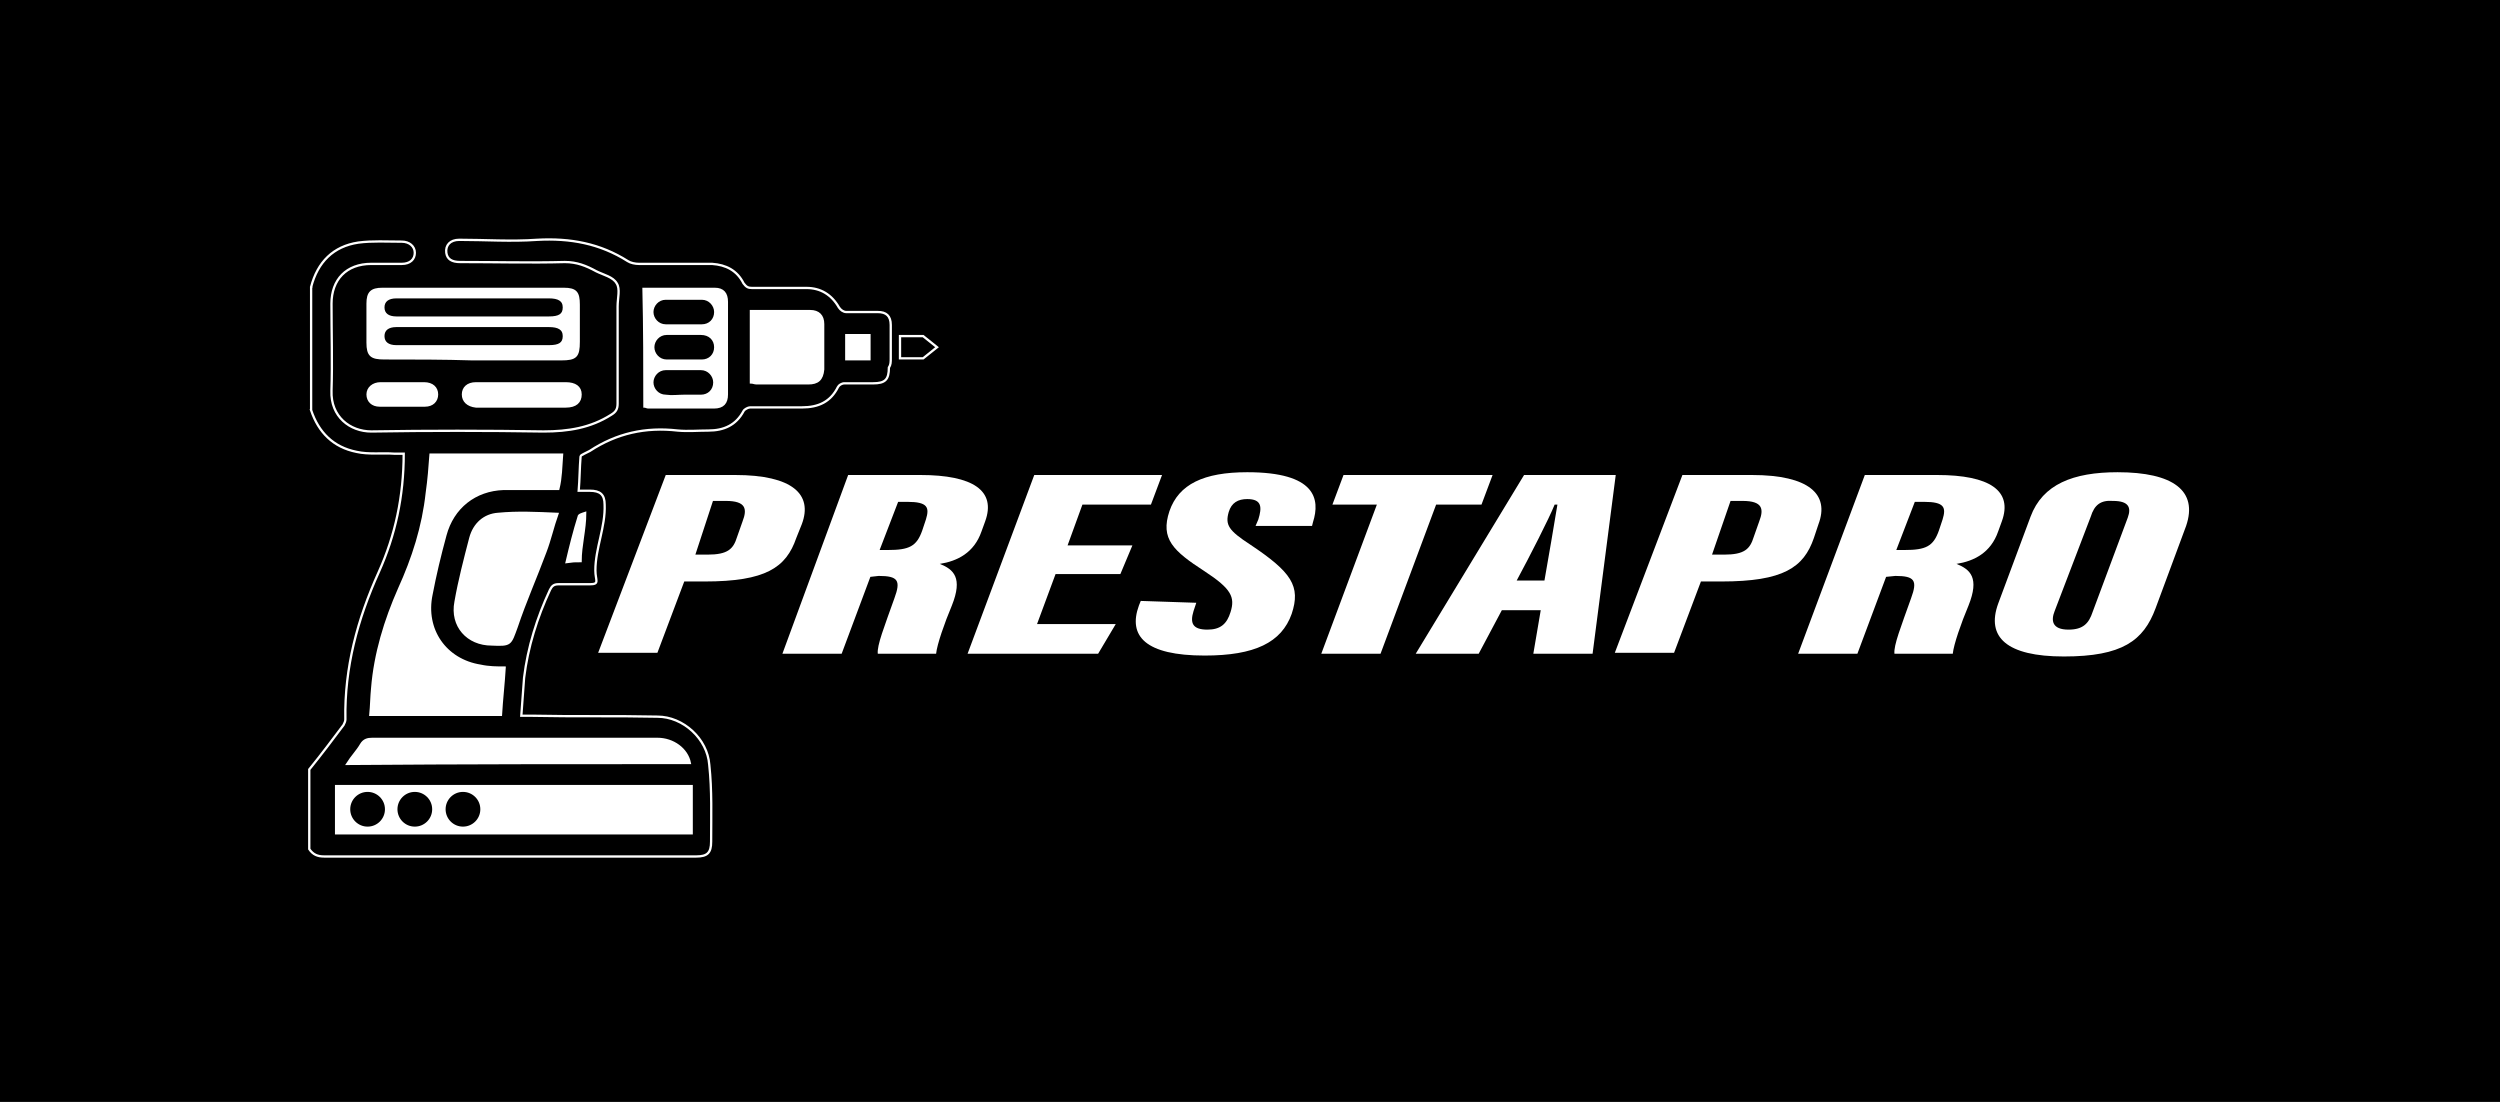 <?xml version="1.0" encoding="utf-8"?>
<!-- Generator: Adobe Illustrator 24.0.2, SVG Export Plug-In . SVG Version: 6.00 Build 0)  -->
<svg version="1.1" id="Calque_1" xmlns="http://www.w3.org/2000/svg" xmlns:xlink="http://www.w3.org/1999/xlink" x="0px" y="0px"
	 viewBox="0 0 270 119" style="enable-background:new 0 0 270 119;" xml:space="preserve">
<rect x="0" y="0" width="270" height="119" fill="#808080" stroke="none"/>
<style type="text/css">
	.st0{stroke:#000000;stroke-miterlimit:10;}
	.st1{stroke:#FFFFFF;stroke-width:0.25;stroke-miterlimit:10;}
	.st2{fill:#FFFFFF;stroke:#FFFFFF;stroke-width:0.25;stroke-miterlimit:10;}
	.st3{stroke:#000000;stroke-width:0.25;stroke-miterlimit:10;}
	.st4{fill:none;stroke:#FFFFFF;stroke-width:0.25;stroke-miterlimit:10;}
	.st5{fill:#FFFFFF;}
</style>
<rect x="-0.4" y="-0.3" class="st0" width="270.9" height="119"/>
<g>
	<g>
		<g>
			<g>
				<path class="st1" d="M96.2,38.7c0-0.4,0-3.2,0-3.6c0-1-0.5-1.4-1.4-1.4c-1.1,0-2.2,0-3.4,0c-0.3,0-0.6-0.2-0.8-0.5
					c-0.8-1.4-2-2.1-3.5-2.1c-2,0-3.9,0-5.9,0c-0.4,0-0.6-0.1-0.9-0.5c-0.7-1.4-1.9-2-3.4-2.1c-2.6,0-5.3,0-7.9,0
					c-0.4,0-0.9-0.1-1.2-0.3c-3-1.9-6.2-2.5-9.8-2.3c-2.8,0.2-5.6,0-8.4,0c-1,0-1.5,0.6-1.4,1.4c0.1,0.7,0.6,1,1.5,1
					c3.8,0,7.6,0.1,11.3,0c1.3,0,2.3,0.4,3.4,1c0.8,0.4,1.8,0.6,2.2,1.3c0.4,0.6,0.1,1.6,0.1,2.5c0,3.5,0,7,0,10.5
					c0,0.6-0.2,0.9-0.7,1.2c-2.2,1.4-4.6,1.8-7.3,1.8c-6.2-0.1-12.4-0.1-18.6,0c-2.3,0-4.4-1.6-4.3-4.4c0.1-3.1,0-6.3,0-9.4
					c0-2.6,1.6-4.3,4.3-4.3c1.1,0,2.2,0,3.3,0c0.9,0,1.4-0.5,1.4-1.2s-0.6-1.2-1.4-1.2c-1.6,0-3.2-0.1-4.7,0.1
					c-2.7,0.4-4.4,2.1-5.1,4.8c0,0.1,0.1-0.1,0,0c0,4.1,0,9.2,0,13.3c0.1,0.2-0.1-0.2,0,0c0.8,2.4,2.4,4,4.9,4.5
					c1.3,0.3,2.8,0.1,4.1,0.2c0.3,0,0.7,0,1,0c0,4.6-0.9,8.8-2.7,12.8c-2.3,5.1-3.7,10.3-3.6,15.9c0,0.2-0.1,0.4-0.2,0.6
					c-1.2,1.6-2.4,3.2-3.7,4.8c0,2.9,0,5.8,0,8.6c0.4,0.6,0.9,0.8,1.6,0.8c13.4,0,26.8,0,40.2,0c1.2,0,1.6-0.4,1.6-1.6
					c0-2.8,0.1-5.5-0.2-8.3c-0.2-2.8-2.8-5.2-5.6-5.2c-4.5-0.1-9,0-13.5-0.1c-0.3,0-0.7,0-1.2,0c0.1-1.4,0.2-2.8,0.3-4.1
					c0.4-3.3,1.4-6.5,2.8-9.5c0.2-0.4,0.4-0.6,0.9-0.6c1.1,0,2.3,0,3.4,0s0.6-0.4,0.6-1.5c0-2.4,1.1-4.7,1-7.1
					c0-1.1-0.5-1.5-1.6-1.5c-0.4,0-0.7,0-1.2,0c0.1-1.2,0.1-2.5,0.2-3.7c0-0.1,0.2-0.2,0.4-0.3s0.4-0.2,0.6-0.3
					c2.9-1.9,6-2.6,9.5-2.2c1.1,0.1,2.2,0,3.3,0c1.7,0,3-0.6,3.8-2.1c0.1-0.2,0.5-0.4,0.7-0.4c1.9,0,3.7,0,5.6,0
					c1.8,0,3.1-0.6,3.9-2.2c0.1-0.2,0.4-0.4,0.7-0.4c1,0,2.1,0,3.1,0c1.3,0,1.7-0.4,1.7-1.7C96.2,39.4,96.2,39.1,96.2,38.7z"/>
				<g>
					<path class="st2" d="M60.7,49.1c-4.8,0-9.5,0-14.2,0c-0.1,1.4-0.2,2.7-0.4,4.1c-0.4,3.7-1.5,7.1-3,10.4
						c-1.5,3.4-2.6,7-2.9,10.7c-0.1,1-0.1,1.9-0.2,2.9c4.7,0,9.4,0,14.1,0c0.1-1.7,0.3-3.4,0.4-5.1c-0.8,0-1.7,0-2.6-0.2
						c-3.8-0.6-6.1-3.9-5.3-7.7c0.4-2.1,0.9-4.2,1.5-6.4c0.8-3,3.2-4.9,6.3-5c1.6,0,3.2,0,4.9,0c0.3,0,0.6,0,1,0
						C60.6,51.6,60.6,50.4,60.7,49.1z M36.3,90c12.8,0,25.6,0,38.4,0c0-1.7,0-3.4,0-5.1c-12.8,0-25.6,0-38.4,0
						C36.3,86.6,36.3,88.3,36.3,90z M53.8,55.5c-1.5,0.1-2.6,1.1-3,2.6c-0.6,2.3-1.2,4.6-1.6,6.9c-0.5,2.6,1.3,4.6,3.9,4.6
						c2.1,0.1,2,0,2.7-1.9c0.9-2.7,2.1-5.4,3.1-8.1c0.5-1.3,0.8-2.7,1.3-4.1C57.9,55.4,55.9,55.3,53.8,55.5z M74.5,82.4
						c-0.3-1.5-1.8-2.6-3.5-2.6c-2.3,0-4.6,0-6.9,0c-7.9,0-15.9,0-23.9,0c-0.5,0-0.9,0.1-1.2,0.6c-0.4,0.7-1,1.3-1.5,2.1
						C50,82.4,62.2,82.4,74.5,82.4z M69.6,43.9c0.1,0,0.3,0.1,0.4,0.1c2.4,0,4.7,0,7.1,0c1,0,1.4-0.5,1.4-1.4c0-3.4,0-6.7,0-10
						c0-0.9-0.4-1.4-1.3-1.4c-2.6,0-5.1,0-7.7,0C69.6,35.4,69.6,39.6,69.6,43.9z M81.1,41.3c0.2,0,0.4,0.1,0.6,0.1
						c1.9,0,3.7,0,5.6,0c1,0,1.5-0.4,1.6-1.5c0-1.6,0-3.2,0-4.9c0-0.9-0.5-1.4-1.4-1.4c-2.1,0-4.2,0-6.4,0
						C81.1,36.2,81.1,38.7,81.1,41.3z M93.9,38.8c0-0.9,0-1.7,0-2.6c-0.9,0-1.7,0-2.5,0c0,0.8,0,1.7,0,2.6
						C92.2,38.8,93.1,38.8,93.9,38.8z M62.7,60.6c0-1.7,0.5-3.4,0.5-5.2c-0.3,0.1-0.7,0.2-0.7,0.4c-0.5,1.6-0.9,3.2-1.3,4.9
						C61.9,60.6,62,60.6,62.7,60.6z"/>
					<path class="st2" d="M41.5,38.7c-1.4,0-1.8-0.3-1.8-1.7s0-2.8,0-4.2c0-1.2,0.4-1.6,1.6-1.6c6.5,0,13.1,0,19.6,0
						c1.3,0,1.6,0.4,1.6,1.7s0,2.7,0,4c0,1.6-0.3,1.9-1.9,1.9c-3.2,0-6.4,0-9.6,0C48,38.7,44.7,38.7,41.5,38.7z"/>
					<path class="st2" d="M56.4,43.9c1.6,0,3.1,0,4.7,0c1.1,0,1.6-0.5,1.6-1.3s-0.6-1.2-1.6-1.2c-3.2,0-6.4,0-9.7,0
						c-0.9,0-1.4,0.5-1.4,1.2s0.5,1.2,1.4,1.3c0.2,0,0.4,0,0.6,0C53.4,43.9,54.9,43.9,56.4,43.9z"/>
					<path class="st2" d="M43.5,41.4c-0.8,0-1.6,0-2.4,0c-0.8,0-1.4,0.5-1.4,1.2s0.5,1.2,1.3,1.2c1.6,0,3.3,0,4.9,0
						c0.8,0,1.3-0.5,1.3-1.2s-0.5-1.2-1.4-1.2C45.1,41.4,44.3,41.4,43.5,41.4z"/>
					<path class="st3" d="M73.9,34.9c0.6,0,1.3,0,1.9,0c0.7,0,1.2-0.5,1.2-1.2c0-0.6-0.5-1.2-1.2-1.2c-1.3,0-2.6,0-3.9,0
						c-0.7,0-1.2,0.6-1.2,1.2c0,0.6,0.5,1.2,1.2,1.2S73.2,34.9,73.9,34.9z"/>
					<path class="st3" d="M73.8,36.3c-0.6,0-1.2,0-1.8,0c-0.7,0-1.2,0.6-1.2,1.2c0,0.6,0.5,1.2,1.2,1.2c1.3,0,2.6,0,3.8,0
						c0.7,0,1.2-0.5,1.2-1.2s-0.5-1.2-1.3-1.2C75,36.3,74.4,36.3,73.8,36.3z"/>
					<path class="st3" d="M73.9,42.5c0.6,0,1.2,0,1.8,0c0.7,0,1.2-0.5,1.2-1.2c0-0.6-0.5-1.2-1.2-1.2c-1.3,0-2.6,0-3.8,0
						c-0.7,0-1.2,0.6-1.2,1.2c0,0.6,0.5,1.2,1.2,1.2C72.6,42.6,73.2,42.5,73.9,42.5z"/>
				</g>
				<path class="st4" d="M97.2,38.7c0.4,0,2.1,0,2.5,0l1.5-1.2l-1.5-1.2c-1,0-1.1,0-2.5,0V38.7z"/>
			</g>
		</g>
		<path class="st1" d="M47.8,34.3c1.6,0,10,0,11.5,0c1.1,0,1.6-0.3,1.6-1.1s-0.6-1.1-1.6-1.1c-3.2,0-13.3,0-16.5,0
			c-0.9,0-1.4,0.4-1.4,1.1c0,0.7,0.5,1.1,1.4,1.1c0.2,0,0.4,0,0.6,0C44.9,34.3,46.4,34.3,47.8,34.3z"/>
		<path class="st1" d="M47.8,37.4c1.6,0,10,0,11.5,0c1.1,0,1.6-0.3,1.6-1.1s-0.6-1.1-1.6-1.1c-3.2,0-13.3,0-16.5,0
			c-0.9,0-1.4,0.4-1.4,1.1c0,0.7,0.5,1.1,1.4,1.1c0.2,0,0.4,0,0.6,0C44.9,37.4,46.4,37.4,47.8,37.4z"/>
		<circle class="st1" cx="39.7" cy="87.4" r="2"/>
		<circle class="st1" cx="44.8" cy="87.4" r="2"/>
		<circle class="st1" cx="50" cy="87.4" r="2"/>
	</g>
	<g>
		<g>
			<g>
				<path class="st5" d="M71.9,51.3h7.5c6.2,0,8.4,2.1,7.2,5.3L86,58.1c-1.1,3.2-3.3,4.7-9.9,4.7h-2.2L71,70.5h-6.4L71.9,51.3z
					 M75.1,59.9h1.3c2.2,0,2.8-0.6,3.2-1.9l0.6-1.7c0.5-1.3,0.4-2.2-1.8-2.2H77L75.1,59.9z"/>
				<path class="st5" d="M94,62.3l-3.1,8.3h-6.4l7.1-19.3h7.8c5.7,0,8.2,1.7,7,5l-0.4,1.1c-0.8,2.3-2.6,3.2-4.5,3.5
					c1.5,0.6,2.5,1.5,1.3,4.5c-0.8,1.9-1.6,4.2-1.7,5.2h-6.3c-0.1-0.9,0.7-2.9,1.8-6c0.7-1.9,0.4-2.4-1.7-2.4L94,62.3L94,62.3z
					 M95,59.4h0.9c2.3,0,3.1-0.4,3.7-2.1l0.4-1.2c0.4-1.3,0.2-1.9-2-1.9h-1L95,59.4z"/>
				<path class="st5" d="M121,62h-7l-2,5.4h8.5l-1.9,3.2h-14.1l7.2-19.3h13.8l-1.2,3.2h-7.4l-1.6,4.4h7L121,62z"/>
				<path class="st5" d="M129.2,65.1l-0.3,0.9c-0.4,1.3-0.1,2,1.5,2c1.4,0,2.1-0.6,2.5-1.9c0.5-1.6,0.1-2.5-2.8-4.4
					c-3.4-2.2-4.8-3.5-3.8-6.5c1-2.9,3.7-4.2,8.4-4.2c7.4,0,7.9,2.9,7.1,5.4l-0.1,0.4h-6.1l0.3-0.7c0.4-1.3,0.4-2.2-1.2-2.2
					c-1,0-1.7,0.4-2,1.4c-0.4,1.4,0,2,2.3,3.5c4.5,3,5.5,4.5,4.5,7.5c-1.1,3.1-4,4.5-9.4,4.5c-6.4,0-8.3-2.1-7.1-5.4l0.2-0.5
					L129.2,65.1L129.2,65.1z"/>
				<path class="st5" d="M148.7,54.5h-4.8l1.2-3.2h16.1l-1.2,3.2h-4.9l-6,16.1h-6.4L148.7,54.5z"/>
				<path class="st5" d="M162.2,65.9l-2.5,4.7h-6.8l11.7-19.3h9.9l-2.5,19.3h-6.4l0.8-4.7H162.2z M166.8,62.7
					c0.4-2.3,1.1-6.3,1.4-8.2h-0.3c-0.6,1.5-2.7,5.6-4.1,8.2H166.8z"/>
				<path class="st5" d="M181.7,51.3h7.5c6.2,0,8.4,2.1,7.2,5.3l-0.5,1.5c-1.1,3.2-3.3,4.7-10,4.7h-2.2l-2.9,7.7h-6.4L181.7,51.3z
					 M184.9,59.9h1.3c2.2,0,2.8-0.6,3.2-1.9l0.6-1.7c0.5-1.3,0.4-2.2-1.8-2.2h-1.3L184.9,59.9z"/>
				<path class="st5" d="M203.7,62.3l-3.1,8.3h-6.4l7.2-19.3h7.8c5.7,0,8.2,1.7,7,5l-0.4,1.1c-0.8,2.3-2.6,3.2-4.5,3.5
					c1.5,0.6,2.5,1.5,1.3,4.5c-0.8,1.9-1.6,4.2-1.7,5.2h-6.3c-0.1-0.9,0.7-2.9,1.8-6c0.7-1.9,0.4-2.4-1.7-2.4L203.7,62.3L203.7,62.3
					z M204.8,59.4h0.9c2.3,0,3.1-0.4,3.7-2.1l0.4-1.2c0.4-1.3,0.2-1.9-2-1.9h-1L204.8,59.4z"/>
				<path class="st5" d="M236.1,56.8l-3.3,8.9c-1.3,3.5-3.6,5.2-9.9,5.2c-6.2,0-8.4-2.1-7.1-5.7l3.5-9.4c1.3-3.5,4.6-4.8,9.4-4.8
					C234.7,51,237.4,53,236.1,56.8z M225.8,55.8L221.9,66c-0.4,1-0.3,2,1.5,2c1.6,0,2.2-0.7,2.6-1.9l3.8-10.2
					c0.4-1.1,0.1-1.8-1.6-1.8C226.9,54,226.2,54.5,225.8,55.8z"/>
			</g>
		</g>
	</g>
</g>
</svg>
